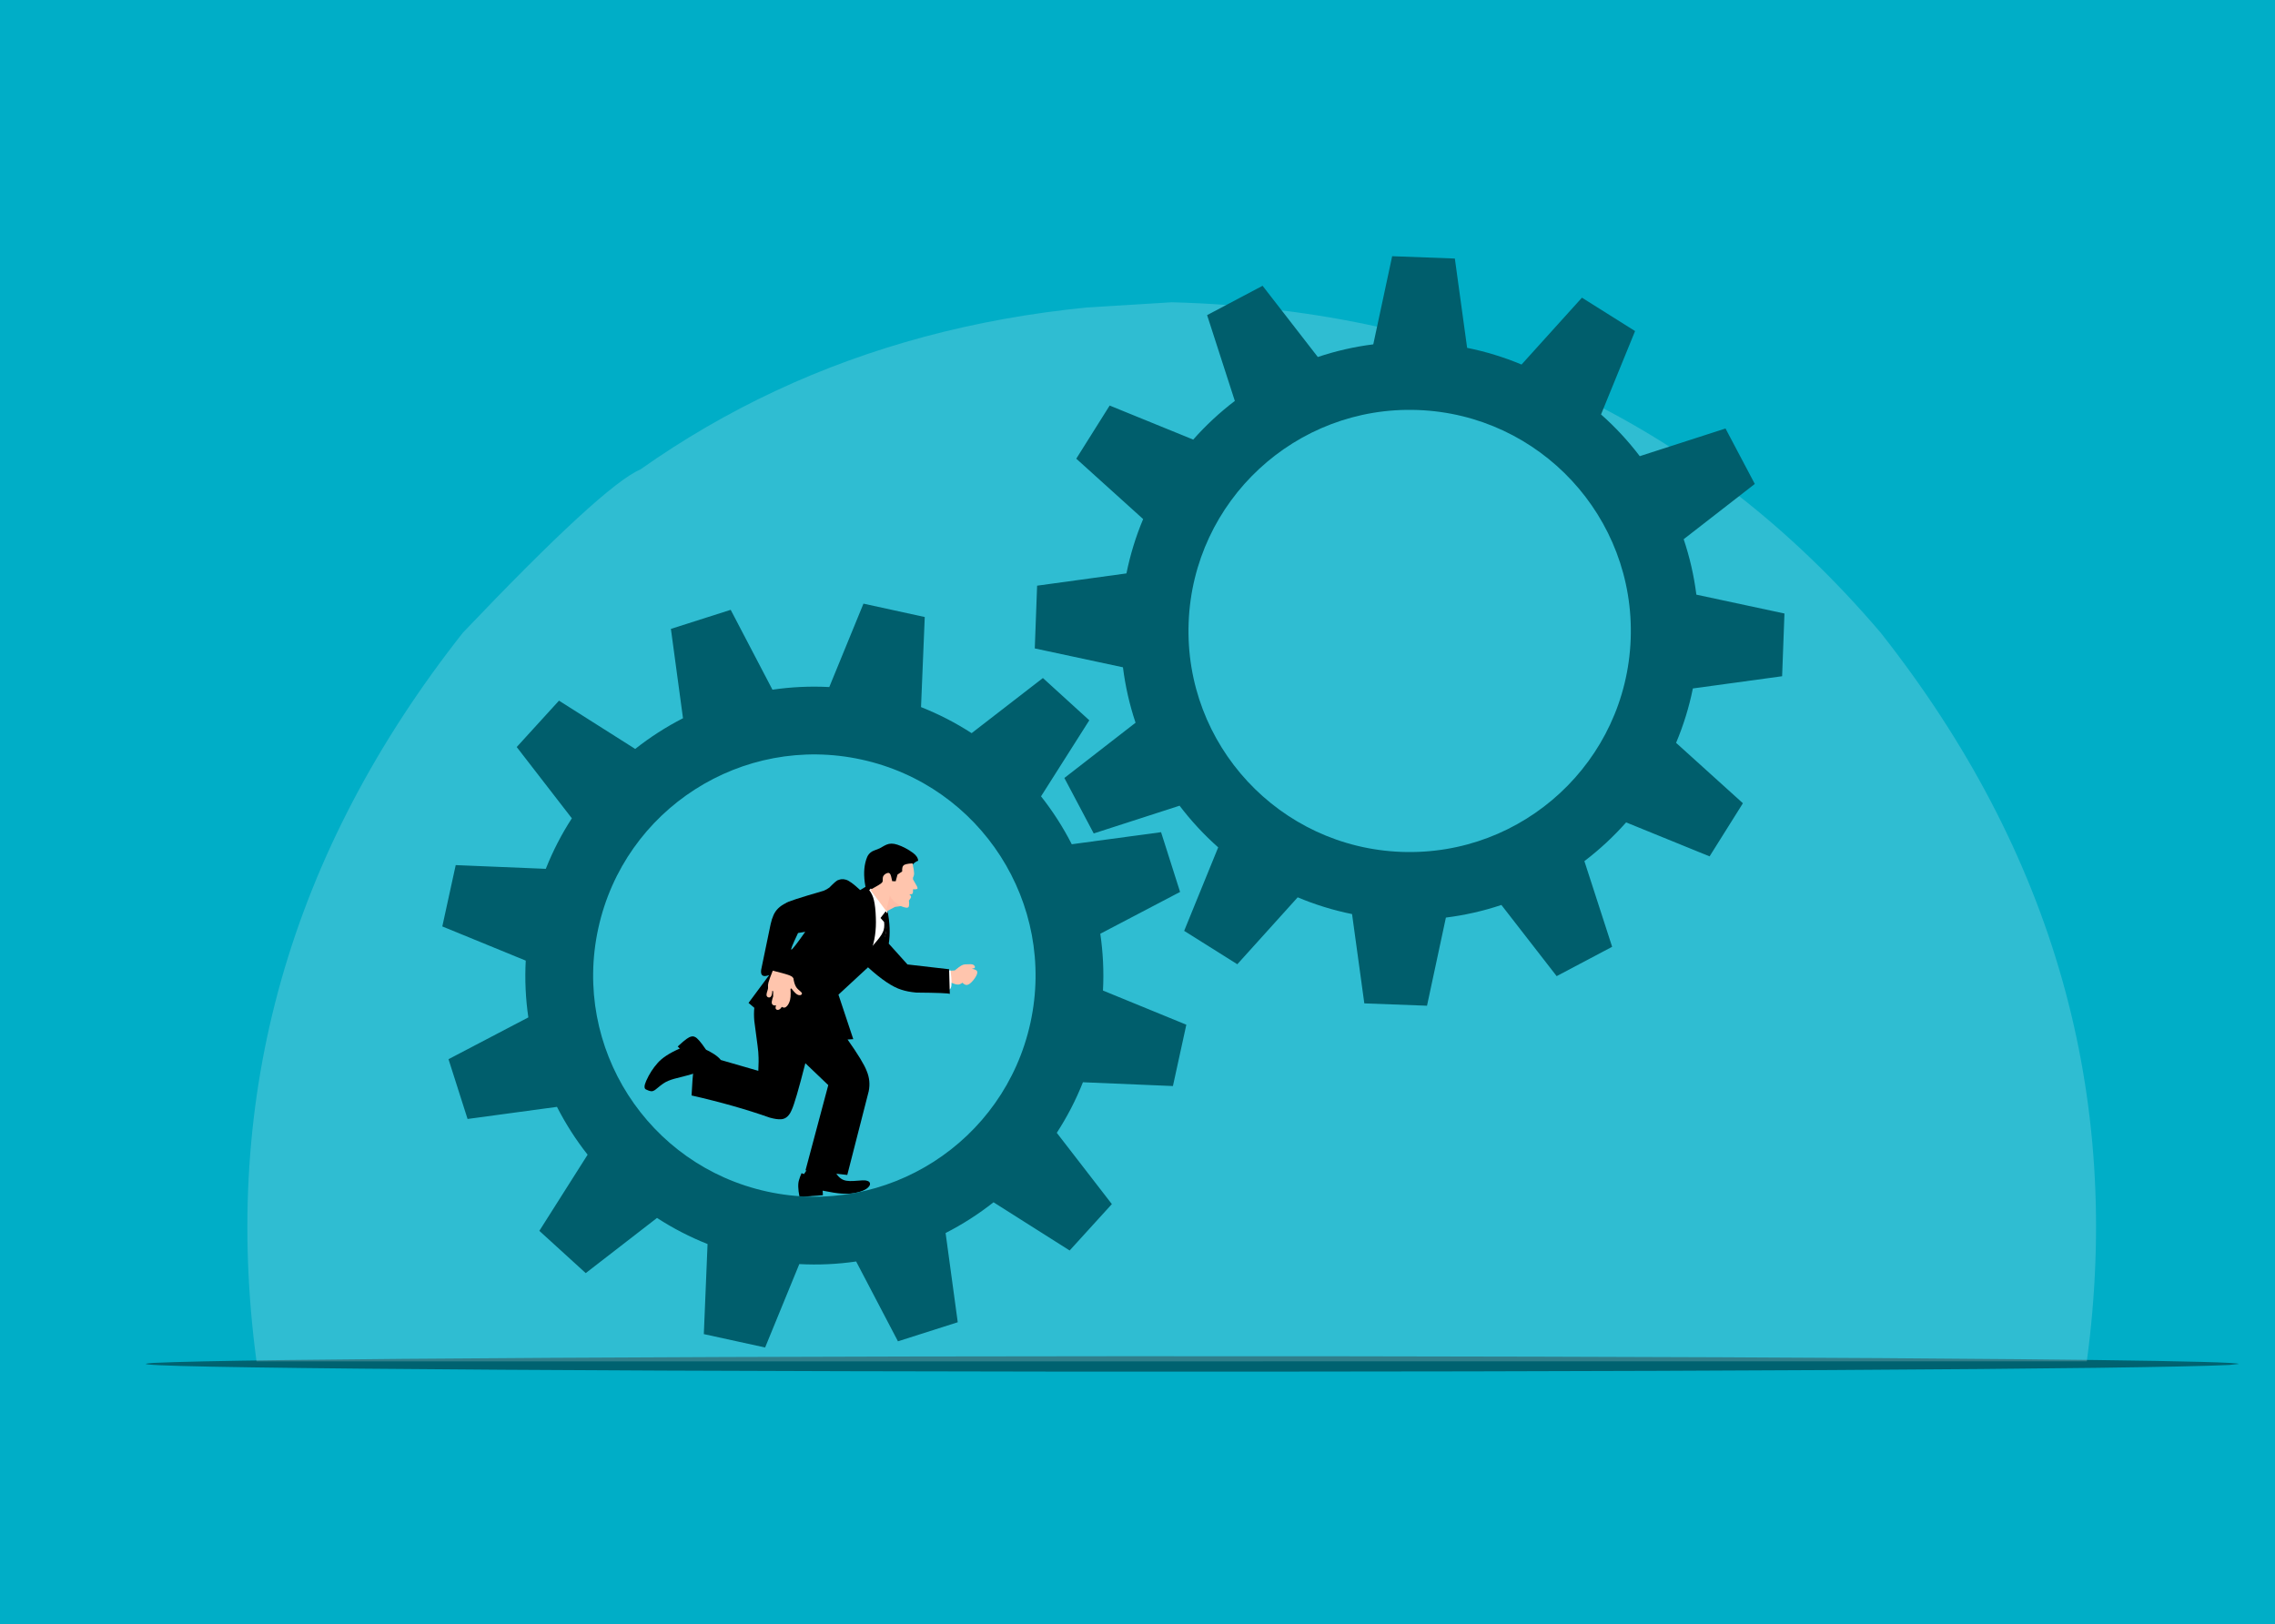 <?xml version='1.0' encoding='utf-8'?>
<svg xmlns="http://www.w3.org/2000/svg" version="1.1" width="829px" height="592px" viewBox="145 805 829 592"><rect x="145" y="805" width="829" height="592" fill="#808080" stroke="none"/> <g id="layer1"> <g style="fill:rgb(0,174,199); fill-opacity:1.0; stroke-linejoin: miter"> <path d="M144.999,804.566C144.884,804.566,144.774,804.612,144.693,804.693C144.612,804.774,144.566,804.884,144.566,804.999L144.567,1397.0C144.567,1397.239,144.761,1397.433,145.0,1397.433L974.001,1397.434C974.116,1397.434,974.226,1397.388,974.307,1397.307C974.388,1397.226,974.434,1397.116,974.434,1397.001L974.433,805.0C974.433,804.761,974.239,804.567,974.0,804.567L144.999,804.566 Z"/> </g> <g style="fill:rgb(0,0,0); fill-opacity:0.435; stroke-linejoin: miter"> <path d="M960.779,1302.12L957.295,1302.502Q932.525,1303.657,812.342,1304.35Q691.327,1305.042,527.335,1304.911Q370.826,1304.728,276.99,1303.841Q183.23,1302.948,200.951,1301.737Q225.721,1300.582,345.905,1299.889Q466.92,1299.197,630.912,1299.328Q787.42,1299.511,881.256,1300.398Q911.322,1300.685,930.787,1301.023L947.146,1301.371Q960.627,1301.729,960.779,1302.12"/> </g> <g style="fill:rgb(249,253,255); fill-opacity:0.192; stroke-linejoin: miter"> <path d="M571.988,915.165L540.755,917.097Q479.477,923.223,427.704,947.42Q401.817,959.518,378.306,976.134Q364.798,981.886,313.657,1035.614Q218.975,1155.764,238.468,1301.176L905.431,1301.171Q925.034,1155.758,830.317,1035.611Q731.39,919.448,571.988,915.165 Z"/> </g> <g style="fill:rgb(15,59,82); fill-opacity:0.996; stroke-linejoin: miter"> <path d="M455.599,1165.921L455.598,1165.921L455.598,1165.921L455.598,1165.921L455.599,1165.921L455.598,1165.921L455.598,1165.921Q455.598,1165.921,455.599,1165.921"/> </g> <g style="fill:rgb(0,0,0); fill-opacity:1.0; stroke-linejoin: miter"> <path d="M471.991,1112.859Q469.759,1112.117,468.063,1112.847Q467.832,1112.88,465.527,1114.203Q462.788,1115.236,462.583,1115.472Q461.552,1116.126,461.019,1117.295Q459.388,1121.145,460.117,1126.606Q460.279,1127.763,460.562,1129.014L463.035,1131.607Q469.347,1129.274,471.756,1127.309Q472.991,1126.356,474.147,1124.924Q474.842,1124.129,476.918,1120.922Q477.259,1120.439,477.604,1120.057Q478.395,1119.147,479.575,1118.708Q479.478,1117.166,477.68,1115.846Q474.946,1113.843,472.001,1112.862"/> </g> <g style="fill:rgb(255,197,173); fill-opacity:1.0; stroke-linejoin: miter"> <path d="M496.679,1156.483Q495.967,1156.519,495.234,1156.961Q494.553,1157.345,492.918,1158.693L491.163,1158.819L491.349,1163.08Q493.222,1163.845,494.006,1163.845Q494.759,1163.898,495.683,1163.179Q496.631,1164.061,497.311,1163.981Q498.244,1163.957,499.665,1162.262Q501.162,1160.378,501.126,1159.344Q501.088,1158.859,500.633,1158.57Q500.232,1158.297,499.125,1158.061Q500.137,1157.966,500.231,1157.663Q500.365,1157.141,499.748,1156.685Q499.454,1156.478,498.877,1156.441Q498.697,1156.429,498.432,1156.435L496.68,1156.483"/> </g> <g style="fill:rgb(255,255,255); fill-opacity:1.0; stroke-linejoin: miter"> <path d="M491.404,1158.699L489.945,1158.708L488.928,1165.4Q490.178,1165.821,490.676,1165.714Q491.276,1165.617,491.51,1164.975Q491.751,1164.336,491.726,1162.891Q491.716,1161.68,491.404,1158.705"/> </g> <g style="fill:rgb(0,0,0); fill-opacity:1.0; stroke-linejoin: miter"> <path d="M438.427,1144.622L438.422,1144.63Q433.94,1150.999,433.389,1151.118Q433.383,1151.119,433.378,1151.12Q433.123,1151.154,433.674,1149.774Q434.126,1148.613,435.802,1145.057L438.427,1144.622 Z M451.528,1125.464Q451.024,1125.531,450.529,1125.738Q450.515,1125.738,450.501,1125.741Q449.79,1125.836,447.218,1128.497Q446.259,1129.195,445.171,1129.648Q431.972,1133.464,431.341,1134.175Q428.071,1135.763,426.87,1138.529Q426.238,1139.9,425.809,1141.854L422.378,1158.389Q421.99,1160.994,424.041,1160.72Q424.584,1160.648,425.299,1160.373L425.3,1160.373L417.764,1170.535L419.871,1172.318Q419.637,1174.523,419.862,1177.08Q421.499,1189.048,421.354,1189.248Q421.526,1191.612,421.327,1195.291L407.669,1191.343Q406.043,1189.239,401.212,1187.074Q398.281,1189.832,397.715,1195.094Q397.31,1197.948,397.004,1204.267Q412.736,1207.84,425.519,1212.353Q427.983,1213.034,429.502,1212.941Q429.707,1212.934,429.905,1212.908Q432.23,1212.597,433.481,1209.562Q434.829,1206.773,438.465,1192.514L446.819,1200.498L438.532,1231.537L438.665,1231.602L453.747,1233.236L461.554,1202.744Q462.329,1198.941,460.829,1195.359Q459.528,1191.908,453.845,1183.871L453.845,1183.871L455.927,1183.744L450.529,1167.527L461.299,1157.563Q468.72,1164.318,473.539,1165.75Q475.788,1166.495,478.915,1166.771Q490.293,1166.866,491.103,1167.246L490.847,1158.266L475.673,1156.514L468.862,1148.931Q469.708,1143.602,468.421,1137.059L460.686,1128.056L458.445,1129.407Q454.838,1126.045,453.275,1125.64L453.201,1125.616Q452.352,1125.354,451.528,1125.464 Z"/> </g> <g style="fill:rgb(255,255,255); fill-opacity:1.0; stroke-linejoin: miter"> <path d="M465.197,1131.417Q464.255,1130.317,462.316,1128.845L461.751,1129.443Q462.992,1131.066,463.458,1133.12Q464.019,1135.471,464.152,1139.43Q464.432,1146.244,462.411,1151.594Q465.41,1149.356,466.532,1147.851Q467.645,1146.449,467.911,1144.307Q467.988,1143.76,468.033,1143.077L468.182,1139.686Q468.238,1138.718,468.41,1136.825Q466.515,1132.834,465.211,1131.432"/> </g> <g style="fill:rgb(255,197,173); fill-opacity:1.0; stroke-linejoin: miter"> <path d="M477.511,1119.675Q474.698,1119.813,474.18,1120.498Q473.661,1120.998,473.751,1122.608L472.047,1123.763L471.378,1126.201L470.117,1126.156Q469.695,1123.996,469.359,1123.536Q468.975,1122.948,468.222,1123.24Q467.31,1123.585,466.896,1124.287Q466.598,1124.722,466.637,1126.225Q466.57,1126.493,466.315,1126.741Q465.982,1127.211,462.163,1129.312L468.018,1137.177L471.13,1135.55L473.231,1135.243Q475.399,1136.106,475.897,1135.72Q476.472,1135.452,476.208,1133.213Q476.983,1132.273,476.976,1131.915Q477.025,1131.498,476.348,1130.956Q477.316,1130.997,477.514,1130.672Q477.777,1130.378,477.702,1129.115Q479.374,1129.23,479.339,1128.739Q479.373,1128.501,479.098,1127.963L477.683,1125.486L477.704,1124.819Q478.14,1124.04,478.088,1123.16Q478.08,1122.315,477.513,1119.687"/> </g> <g style="fill:rgb(255,197,173); fill-opacity:1.0; stroke-linejoin: miter"> <path d="M426.599,1158.761Q425.258,1162.107,425.01,1163.146Q424.885,1163.626,424.859,1164.004Q424.832,1164.17,424.874,1164.982Q424.874,1165.15,424.848,1165.325Q424.826,1165.476,424.761,1165.709Q424.413,1166.814,424.394,1166.946Q424.298,1167.357,424.311,1167.626Q424.326,1168.047,424.599,1168.303Q424.9,1168.576,425.3,1168.556Q425.325,1168.554,425.349,1168.55Q426.013,1168.462,426.244,1167.487Q426.387,1166.931,426.433,1166.093L426.433,1166.093Q426.584,1166.194,426.712,1166.268L426.712,1166.268Q426.737,1166.489,426.744,1166.726Q426.747,1166.87,426.744,1167.009L426.723,1167.643Q426.72,1167.794,426.727,1167.91Q426.733,1168.026,426.748,1168.115L426.748,1168.115Q426.544,1168.722,426.452,1169.053Q426.304,1169.576,426.252,1169.965Q426.146,1170.743,426.451,1171.095Q426.686,1171.382,427.102,1171.457Q427.301,1171.487,427.484,1171.463Q427.642,1171.442,427.788,1171.38L427.788,1171.38Q427.536,1172.175,427.626,1172.502Q427.683,1172.781,427.918,1172.938Q428.159,1173.096,428.49,1173.072Q428.513,1173.069,428.537,1173.066Q429.084,1172.993,429.547,1172.437Q429.713,1172.242,429.885,1171.979L429.885,1171.98Q430.43,1172.315,430.869,1172.256Q431.071,1172.229,431.25,1172.119Q432.046,1171.646,432.598,1170.356Q433.309,1168.85,433.052,1165.412L433.052,1165.412Q433.227,1165.358,433.361,1165.254L433.362,1165.254Q434.801,1167.115,435.54,1167.489Q436.062,1167.782,436.544,1167.717Q436.617,1167.708,436.689,1167.69Q437.28,1167.499,437.228,1167.044Q437.191,1166.845,436.95,1166.601L436.723,1166.385Q436.054,1165.813,435.968,1165.727Q435.731,1165.509,435.534,1165.289Q435.207,1164.921,434.999,1164.544Q434.376,1163.426,434.103,1161.453L434.102,1161.451L434.068,1161.529L434.068,1161.53Q434.002,1161.367,433.895,1161.243Q433.522,1160.75,432.078,1160.274Q430.839,1159.837,426.602,1158.785L426.599,1158.785L426.599,1158.786L426.599,1158.787L426.6,1158.766L426.599,1158.761 Z"/> </g> <g style="fill:rgb(0,0,0); fill-opacity:1.0; stroke-linejoin: miter"> <path d="M398.234,1182.941Q397.054,1182.31,395.243,1183.619Q394.226,1184.303,391.949,1186.418L392.715,1187.165Q387.13,1189.599,384.67,1192.401Q382.138,1195.21,380.47,1198.95Q379.246,1201.726,380.529,1202.139Q382.263,1202.983,382.975,1202.627Q383.385,1202.488,383.837,1202.15Q386.229,1200.18,386.702,1199.913Q387.549,1199.341,388.53,1198.929Q389.402,1198.559,390.6,1198.213Q396.353,1196.802,398.608,1196.01L402.209,1187.494Q399.424,1183.397,398.247,1182.947"/> </g> <g style="fill:rgb(0,0,0); fill-opacity:1.0; stroke-linejoin: miter"> <path d="M467.736,1137.14L465.861,1139.577L467.174,1141.078Q467.401,1143.194,466.766,1144.611Q466.386,1145.556,465.381,1146.875L464.463,1148.02L462.396,1150.405Q462.017,1150.85,461.834,1151.11Q461.41,1151.685,461.57,1151.898Q461.77,1152.166,463.054,1152.13Q463.907,1152.063,464.599,1151.664Q465.891,1150.937,466.687,1148.969Q467.982,1145.727,468.563,1140.564Q468.697,1139.158,468.518,1138.181L467.739,1137.144"/> </g> <g style="fill:rgb(250,87,87); fill-opacity:0.075; stroke-linejoin: miter"> <path d="M469.255,1131.48L467.907,1137.077L472.965,1135.122Q471.301,1134.017,470.607,1133.313Q469.939,1132.658,469.258,1131.485"/> </g> <g style="fill:rgb(0,0,0); fill-opacity:0.996; stroke-linejoin: miter"> <path d="M478.966,1122.053L478.966,1122.053L478.966,1122.053L478.966,1122.053"/> </g> <g style="fill:rgb(0,0,0); fill-opacity:0.996; stroke-linejoin: miter"> <path d="M455.769,1127.218L455.769,1127.219L455.769,1127.219L455.769,1127.218"/> </g> <g style="fill:rgb(0,0,0); fill-opacity:1.0; stroke-linejoin: miter"> <path d="M439.116,1231.192L437.986,1232.919L437.072,1232.593Q436.424,1234.123,436.194,1234.986Q435.491,1236.969,436.337,1241.252L444.861,1240.613L444.768,1238.963Q449.301,1239.873,451.58,1240.024Q454.193,1240.227,456.344,1239.839Q461.221,1238.876,461.997,1236.826Q462.248,1235.611,460.666,1235.283Q460.176,1235.184,459.292,1235.21Q459.273,1235.185,456.046,1235.431Q455.3,1235.472,454.683,1235.458Q453.313,1235.432,452.408,1235.072Q450.439,1234.304,449.182,1231.743L439.156,1231.194"/> </g> <g style="fill:rgb(0,94,108); fill-opacity:1.0; stroke-linejoin: miter"> <path d="M459.643,1025.009L447.196,1055.388L447.213,1055.414C440.192,1055.039,433.246,1055.381,426.465,1056.377L426.469,1056.357L411.26,1027.265L389.472,1034.216L393.876,1066.733L393.914,1066.763C387.728,1069.923,381.867,1073.697,376.418,1078.004L376.411,1077.934L348.694,1060.369L333.29,1077.273L353.38,1103.252C349.653,1108.996,346.462,1115.159,343.877,1121.691L343.86,1121.665L311.059,1120.309L306.175,1142.662L336.552,1155.11L336.579,1155.093C336.205,1162.107,336.533,1169.041,337.526,1175.816L308.431,1191.047L315.38,1212.835L347.898,1208.431L347.934,1208.371C351.09,1214.557,354.843,1220.432,359.147,1225.883L359.1,1225.896L341.535,1253.612L358.439,1269.016L384.395,1248.921L384.4,1248.899C390.147,1252.632,396.318,1255.84,402.855,1258.43L402.829,1258.445L401.472,1291.246L423.804,1296.126L436.252,1265.748L436.236,1265.723C443.254,1266.099,450.199,1265.771,456.979,1264.779L472.21,1293.874L493.998,1286.924L489.572,1254.401C495.743,1251.252,501.598,1247.493,507.037,1243.2L534.775,1260.77L550.158,1243.861L530.088,1217.888C533.817,1212.145,537.028,1205.987,539.614,1199.453L572.41,1200.832L577.294,1178.479L546.916,1166.031C547.288,1159.023,546.935,1152.094,545.943,1145.326L575.016,1130.089L568.088,1108.306L535.549,1112.706C532.397,1106.536,528.643,1100.679,524.348,1095.242L541.935,1067.527L525.031,1052.124L499.054,1072.216C493.305,1068.487,487.129,1065.293,480.593,1062.708L480.619,1062.691L481.976,1029.889L459.643,1025.011 Z M458.936,1081.842C502.421,1091.343,529.987,1134.292,520.487,1177.774C510.986,1221.258,468.023,1248.793,424.534,1239.291C381.049,1229.791,353.51,1186.849,363.01,1143.367C372.512,1099.882,415.453,1072.341,458.936,1081.842 Z"/> </g> <g style="fill:rgb(0,94,108); fill-opacity:1.0; stroke-linejoin: miter"> <path d="M652.299,898.379L645.423,930.48L645.444,930.503C638.468,931.376,631.692,932.942,625.194,935.122L625.195,935.101L605.078,909.16L584.863,919.856L594.952,951.081L594.995,951.104C589.466,955.308,584.365,960.06,579.764,965.263L579.745,965.196L549.357,952.812L537.187,972.175L561.557,994.189C558.905,1000.502,556.856,1007.133,555.466,1014.02L555.445,1013.996L522.921,1018.465L522.07,1041.331L554.171,1048.206L554.194,1048.185C555.067,1055.155,556.617,1061.921,558.793,1068.414L532.852,1088.553L543.547,1108.767L574.773,1098.678L574.797,1098.613C578.998,1104.144,583.731,1109.262,588.932,1113.865L588.888,1113.886L576.504,1144.273L595.867,1156.443L617.858,1132.072L617.859,1132.049C624.176,1134.706,630.817,1136.772,637.709,1138.164L637.686,1138.184L642.155,1170.707L664.998,1171.558L671.874,1139.457L671.853,1139.435C678.827,1138.564,685.605,1137.012,692.102,1134.836L712.241,1160.777L732.456,1150.081L722.345,1118.855C727.861,1114.663,732.959,1109.928,737.552,1104.74L767.962,1117.124L780.11,1097.76L755.761,1075.749C758.415,1069.436,760.485,1062.807,761.874,1055.92L794.397,1051.473L795.248,1028.609L763.148,1021.733C762.274,1014.77,760.7,1008.013,758.526,1001.526L784.444,981.385L773.771,961.173L742.524,971.26C738.33,965.745,733.599,960.645,728.41,956.053L740.815,925.665L721.452,913.496L699.44,937.867C693.122,935.214,686.479,933.163,679.589,931.775L679.611,931.754L675.142,899.23L652.299,898.38 Z M661.659,954.439C706.139,956.096,740.87,993.489,739.213,1037.967C737.556,1082.446,700.143,1117.148,655.66,1115.492C611.18,1113.835,576.477,1076.444,578.134,1031.967C579.79,987.487,617.181,952.783,661.659,954.439 Z"/> </g> </g> </svg>